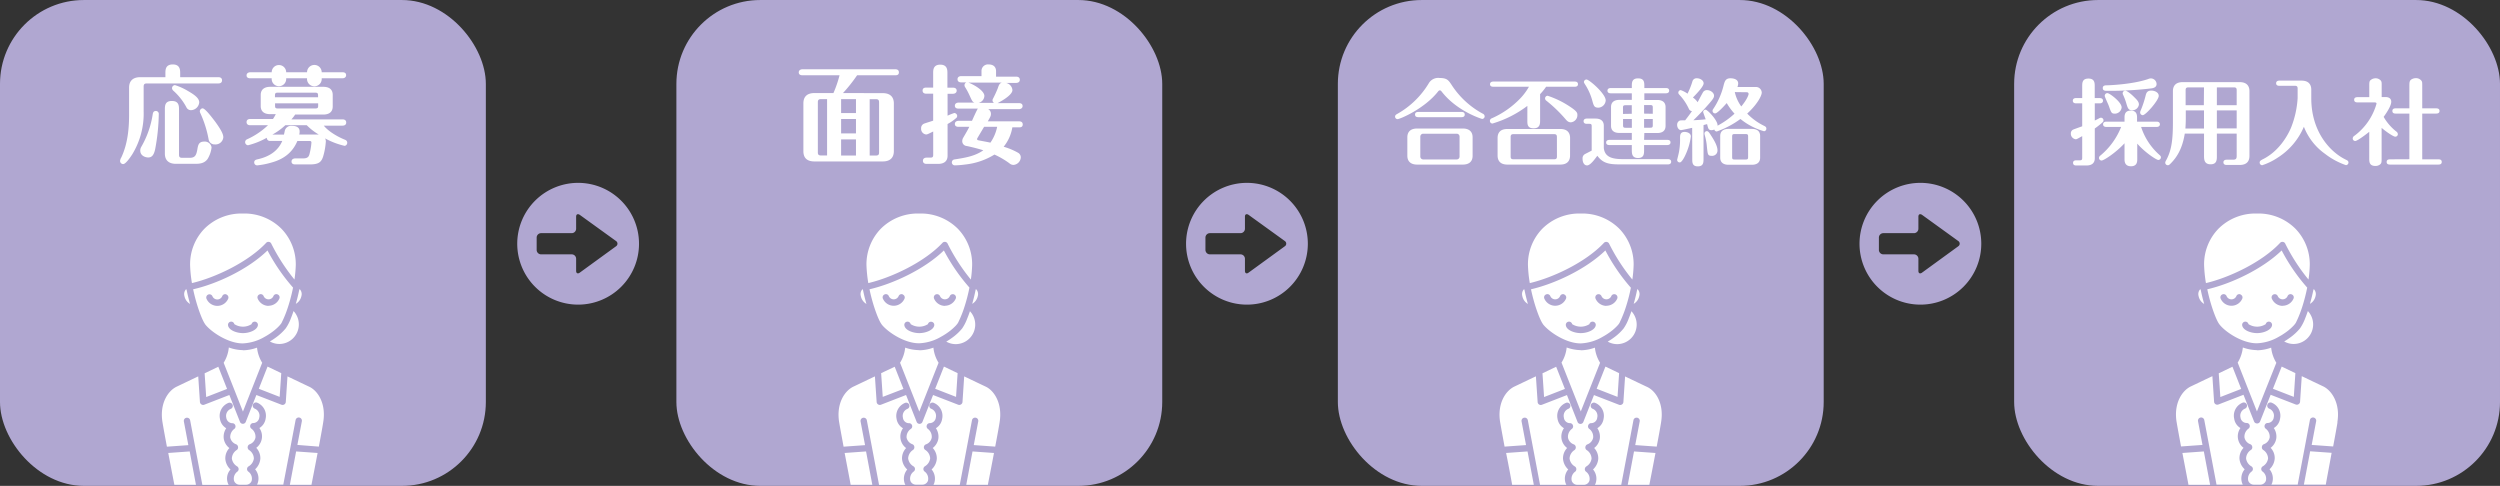 <svg xmlns="http://www.w3.org/2000/svg" width="281.75mm" height="54.76mm" viewBox="0 0 798.65 155.21"><rect x="0" y="0" width="798.65" height="155.21" fill="#333333" stroke="none"/><defs><style>.cls-1{fill:#b0a7d1;}.cls-2{fill:#fff;}</style></defs><title>アセット 16</title><g id="レイヤー_2" data-name="レイヤー 2"><g id="レイヤー_1-2" data-name="レイヤー 1"><rect class="cls-1" width="155.21" height="155.21" rx="26.8"/><rect class="cls-1" x="216.08" width="155.21" height="155.21" rx="26.8"/><rect class="cls-1" x="427.39" width="155.21" height="155.21" rx="26.8"/><path class="cls-1" d="M398.35,58.41A19.45,19.45,0,1,0,417.8,77.86,19.45,19.45,0,0,0,398.35,58.41Zm.5,28.69c-.63.46-1.14.2-1.14-.58V82.66a1.42,1.42,0,0,0-1.42-1.41h-9.78a1.43,1.43,0,0,1-1.42-1.42V75.89a1.42,1.42,0,0,1,1.42-1.41h9.78a1.43,1.43,0,0,0,1.42-1.42V69.21c0-.78.51-1,1.14-.59L410.46,77a1,1,0,0,1,0,1.66Z"/><rect class="cls-1" x="643.44" width="155.21" height="155.21" rx="26.8"/><path class="cls-1" d="M613.49,58.41a19.45,19.45,0,1,0,19.45,19.45A19.44,19.44,0,0,0,613.49,58.41ZM614,87.1c-.64.46-1.15.2-1.15-.58V82.66a1.42,1.42,0,0,0-1.42-1.41h-9.78a1.43,1.43,0,0,1-1.42-1.42V75.89a1.42,1.42,0,0,1,1.42-1.41h9.78a1.43,1.43,0,0,0,1.42-1.42V69.21c0-.78.51-1,1.15-.59L625.6,77a1,1,0,0,1,0,1.66Z"/><path class="cls-1" d="M184.7,58.41a19.45,19.45,0,1,0,19.44,19.45A19.45,19.45,0,0,0,184.7,58.41Zm.5,28.69c-.63.46-1.15.2-1.15-.58V82.66a1.41,1.41,0,0,0-1.41-1.41h-9.78a1.43,1.43,0,0,1-1.42-1.42V75.89a1.42,1.42,0,0,1,1.42-1.41h9.78a1.42,1.42,0,0,0,1.41-1.42V69.21c0-.78.52-1,1.15-.59L196.81,77a1,1,0,0,1,0,1.66Z"/><path class="cls-2" d="M52.84,24.65V23.39c0-1.06,0-2.81,2.36-2.81s2.36,1.82,2.36,2.81v1.26H69.77c.38,0,1.16.11,1.16,1s-.75,1-1.16,1H46.89c-.78,0-1,.34-1,1v7.93a24.88,24.88,0,0,1-3.66,13.75c-.75,1.16-2.12,3.08-2.87,3.08a1,1,0,0,1-1-1,2.31,2.31,0,0,1,.38-1.09c2.26-4.76,2.5-10.19,2.5-13.75V27.94c0-1.85,1-3.29,3.55-3.29ZM50.72,36.52A64.44,64.44,0,0,1,49.56,47.7c-.44,2-1.16,2.6-2.22,2.6-.79,0-2.53-.48-2.53-2.19A2.18,2.18,0,0,1,45.08,47a29.86,29.86,0,0,0,3.73-10.64c.07-.27.17-.92,1-.92A.94.94,0,0,1,50.72,36.52Zm6.47,12.89c0,.65.17,1,1,1h2.39c1.71,0,2.12-.78,2.46-2.66.24-1.44.45-2.53,2.23-2.53a2.19,2.19,0,0,1,2.32,1.88,9.08,9.08,0,0,1-1.3,3.72c-1,1.34-2.43,1.51-3.9,1.51H56.23c-2.63,0-3.56-1.44-3.56-3.28v-14c0-1.23,0-2.8,2.23-2.8s2.29,1.53,2.29,2.8Zm-1.3-22.23a19.31,19.31,0,0,1,4.17,1.89c1.4.82,3.59,2.08,3.59,3.62a2.73,2.73,0,0,1-2.6,2.5,1.61,1.61,0,0,1-1.54-1A19.27,19.27,0,0,0,55.41,29a1.28,1.28,0,0,1-.45-.76A1,1,0,0,1,55.89,27.18Zm8.82,7.42c.82,0,3,2.91,4,4.21,2.19,3,2.63,4.21,2.63,5.06a2.5,2.5,0,0,1-2.7,2.26,1.9,1.9,0,0,1-2-1.64,34.84,34.84,0,0,0-2.64-8.35,1.6,1.6,0,0,1-.17-.61A1,1,0,0,1,64.71,34.6Z"/><path class="cls-2" d="M79.93,40c-.37,0-1.16-.1-1.16-1s.82-1,1.16-1h7.28a12.67,12.67,0,0,0,.89-1.54H86.29c-1.74,0-3-.75-3-2.59V30.33c0-2,1.51-2.6,3-2.6h17c1.75,0,3,.72,3,2.6V34c0,2-1.47,2.59-3,2.59h-9a11.47,11.47,0,0,1-1.2,1.54h16.35c.37,0,1.16.11,1.16,1s-.79,1-1.16,1h-6c1.4,1.78,4.34,3.55,6.87,4.55a1,1,0,0,1-.2,1.91,24,24,0,0,1-6.26-2.39,1.92,1.92,0,0,1,.24,1,21.62,21.62,0,0,1-.89,4.89c-.58,1.68-1.37,2.43-4.24,2.43H94.29c-.41,0-1.16-.1-1.16-.92s.79-1,1.16-1h2.5c1.57,0,1.88-.61,2.09-1.43a20,20,0,0,0,.61-3.66c0-.48-.44-.48-.61-.48H95c-1.75,4.2-5.06,6-8.21,6.87a25,25,0,0,1-4.58.92.93.93,0,0,1-1-.95c0-.76.65-.89,1.13-1,4-.89,6.6-2.91,7.83-5.85H86.36A1,1,0,0,1,85.23,44a24.08,24.08,0,0,1-6,2.4,1,1,0,0,1-.92-1,1,1,0,0,1,.65-.92A23.7,23.7,0,0,0,85.61,40ZM98.09,23.08a2.34,2.34,0,1,1,4.68,0h6.67c.41,0,1.13.1,1.13.92s-.75,1-1.13,1h-6.67a2.35,2.35,0,1,1-4.68,0H91.42a2.32,2.32,0,1,1-4.62,0H79.93c-.41,0-1.16-.1-1.16-.92s.79-1,1.16-1H86.8a2.31,2.31,0,1,1,4.62,0ZM91.15,40A20.94,20.94,0,0,1,87,43h3.73c0-.2.07-.3.24-1.19a2.07,2.07,0,0,1,2.26-1.61c.54,0,2.49,0,2.49,1.78a3.25,3.25,0,0,1-.13,1h6.25A18.74,18.74,0,0,1,98,40Zm10.46-8.93v-.54c0-.69-.14-.93-.89-.93h-12c-.75,0-.88.24-.88.93v.54ZM87.87,33v.75c0,.68.13.89.88.89h12c.75,0,.89-.21.89-.89V33Z"/><path class="cls-2" d="M282,29.75c2.6,0,3.55,1.44,3.55,3.28V48.28c0,1.82-.92,3.29-3.55,3.29H260.2c-2.67,0-3.55-1.41-3.55-3.29V33c0-1.81.88-3.28,3.55-3.28h6.05a36.37,36.37,0,0,0,1.95-5.68H256.34c-.41,0-1.17-.1-1.17-.92s.79-1,1.17-1H286c.41,0,1.16.1,1.16,1s-.78.92-1.16.92H273.81a49.74,49.74,0,0,1-4.51,5.68Zm-17.78,1.91h-1.95c-.79,0-1,.35-1,1v16c0,.62.17,1,1,1h1.95Zm9.23,4.45V31.66h-4.75v4.45Zm0,6.5V38h-4.75v4.62Zm-4.75,1.91v5.16h4.75V44.52Zm9.13,5.16h2c.82,0,1-.37,1-1v-16c0-.65-.2-1-1-1h-2Z"/><path class="cls-2" d="M304.45,28c.41,0,1.17.13,1.17.95s-.79,1-1.17,1h-1.74v7a20.53,20.53,0,0,1,2.15-.86,1,1,0,0,1,.93.92,1.23,1.23,0,0,1-.17.55,14.66,14.66,0,0,1-2.91,2.05V49.75c0,2-1.47,2.6-3,2.6H296c-.41,0-1.16-.13-1.16-1s.79-1,1.16-1h1.23c.79,0,.89-.34.89-.89V42c-1.71.85-1.91.95-2.29.95a1.8,1.8,0,0,1-1.57-1.91,1.56,1.56,0,0,1,.85-1.51c.45-.2,2.57-.82,3-1V29.92h-2.22c-.44,0-1.16-.14-1.16-1s.75-.95,1.16-.95h2.22V23.29c0-.89,0-2.64,2.26-2.64s2.29,1.71,2.29,2.64V28Zm1.75,12.51c-.41,0-1.16-.1-1.16-.92s.78-1,1.16-1h4.31c.31-.68,1.6-3.59,1.88-3.9H306.2c-.41,0-1.16-.1-1.16-.92s.78-1,1.16-1h5.09c-.61-.24-.71-.44-1.54-2.26a21.36,21.36,0,0,0-1.47-2.73,1.44,1.44,0,0,1-.17-.58,1,1,0,0,1,.62-.89h-1.68c-.41,0-1.16-.14-1.16-1s.79-1,1.16-1h6.5V22.74a2.07,2.07,0,0,1,2.29-2.16c1.4,0,2.36.69,2.36,2.16v1.74h6.43c.41,0,1.16.14,1.16,1s-.79,1-1.16,1h-3.28a2.54,2.54,0,0,1,2.08,2.29c0,1.61-3.66,3.62-4.75,4.17h6.84c.41,0,1.16.1,1.16.92s-.78,1-1.16,1h-9.85a1.65,1.65,0,0,1,.89,1.51c0,.65-.14.89-1,2.39h10c.41,0,1.16.1,1.16,1s-.78.92-1.16.92H323.4a13.18,13.18,0,0,1-2.77,6.19,21.53,21.53,0,0,1,4.65,1.95,1.69,1.69,0,0,1,.82,1.47,2.54,2.54,0,0,1-2.33,2.39,2,2,0,0,1-1.33-.54,26.73,26.73,0,0,0-4.75-2.77,22.25,22.25,0,0,1-9.34,3.18,29.4,29.4,0,0,1-3.31.27.95.95,0,0,1-.21-1.88c3.25-.51,6.6-1,9.3-2.94-1.54-.48-3.55-1-5.33-1.37A1.54,1.54,0,0,1,307.4,45a2.22,2.22,0,0,1,.3-1c.69-1.16,1.68-2.87,1.95-3.49Zm3.18-14.12c1.3.44,5.09,2.43,5.09,4.27a2.38,2.38,0,0,1-1.84,2.19h4.92a.92.92,0,0,1-.48-.82,1,1,0,0,1,.1-.41,34,34,0,0,0,1.58-3.42c.31-.92.51-1.54,1.26-1.81Zm5,14.12c-.24.41-2.26,3.76-2.26,3.86a.45.45,0,0,0,.34.42c.55.13,3.32.61,3.93.78a13.49,13.49,0,0,0,2.16-5.06Z"/><path class="cls-2" d="M446.44,36.34a27.39,27.39,0,0,0,10-9.75,3.49,3.49,0,0,1,3.48-1.68c2.34,0,2.82.72,3.78,2.16a27.3,27.3,0,0,0,9.93,9.21,1,1,0,0,1,.66.84.83.83,0,0,1-.81.87c-.06,0-7.95-2.37-12.87-8.67-.24-.3-.36-.45-.63-.45s-.36.09-.63.42c-4.29,5.43-12.09,8.76-12.9,8.76a.8.8,0,0,1-.78-.84C445.69,36.76,446.05,36.55,446.44,36.34Zm24,13.41c0,2.22-1.59,2.82-3.09,2.82H452.68c-1.74,0-3.09-.81-3.09-2.82V43.87c0-2.22,1.59-2.82,3.09-2.82h14.67c1.74,0,3.09.81,3.09,2.82Zm-3.75-14c.48,0,1.23,0,1.23.84s-.75.84-1.23.84H453.31c-.48,0-1.26,0-1.26-.84s.75-.84,1.26-.84Zm-.42,7.89a.91.91,0,0,0-.9-.93H454.66a.93.93,0,0,0-.93.93V50a.93.93,0,0,0,.93.93h10.71a.91.91,0,0,0,.9-.93Z"/><path class="cls-2" d="M492,38.47c0,1,0,2.52-2.07,2.52s-2-1.44-2-2.52V33.82a34.62,34.62,0,0,1-11.16,5.64.83.83,0,0,1-.81-.84.9.9,0,0,1,.63-.84,28.68,28.68,0,0,0,9.06-6.33,18.68,18.68,0,0,0,2.79-3.75H477c-.36,0-1-.09-1-.81s.69-.84,1-.84h26.1c.36,0,1,.09,1,.84s-.69.81-1,.81h-9.18A18.06,18.06,0,0,1,492,30.07Zm9.57,11.22c0,1.56-.78,2.88-3.12,2.88H481.54c-2.28,0-3.12-1.26-3.12-2.88V44.08c0-1.59.78-2.88,3.12-2.88h16.92c2.28,0,3.12,1.26,3.12,2.88Zm-4.2-5.94c0-.57-.18-.9-.87-.9H483.46c-.69,0-.87.33-.87.9V50c0,.57.18.87.87.87h13.05c.69,0,.87-.3.87-.87Zm4.47-4.68c-.87,0-1.29-.51-1.83-1.14a44.76,44.76,0,0,0-6-5.76.93.93,0,0,1-.42-.75.85.85,0,0,1,.81-.84,29.2,29.2,0,0,1,6.81,3.27c2.52,1.62,2.7,2.16,2.7,2.82A2.3,2.3,0,0,1,501.85,39.07Z"/><path class="cls-2" d="M508.48,40.33c0-.6-.12-.78-.81-.78h-.78c-.36,0-1-.12-1-.84s.69-.84,1-.84h2.82c1.53,0,2.64.66,2.64,2.28v7.14c.36,3.3,3.45,3.54,6.45,3.54h14.07c.3,0,1,.09,1,.84s-.72.84-1,.84H517.33c-3.51,0-5.34-.45-7.05-2.76-.78,1.08-2.25,3.09-3.27,3.09-.81,0-1.44-.75-1.44-2.13a1.51,1.51,0,0,1,.78-1.5c.33-.18,1.83-.93,2.13-1.11Zm.12-8.46a18.31,18.31,0,0,0-2-4.53c-.57-.9-.6-1-.6-1.14a.83.83,0,0,1,.84-.81c.81,0,6.12,4.53,6.12,6.69a2.48,2.48,0,0,1-2.28,2.31C509.29,34.39,509.14,33.88,508.6,31.87Zm16.62,12.81h7.44c.3,0,1,.06,1,.81s-.72.84-1,.84h-7.44v1.59c0,1.17,0,2.55-1.92,2.55s-2-1.35-2-2.55V46.33h-7.2c-.36,0-1-.09-1-.81s.69-.84,1-.84h7.2V42.46h-4c-1.53,0-2.64-.63-2.64-2.28v-6c0-1.77,1.32-2.28,2.64-2.28h4V29.8h-6.78c-.36,0-1-.12-1-.84s.69-.84,1-.84h6.78v-.57c0-1.14,0-2.52,2-2.52s2,1.32,2,2.52v.57h6.93c.33,0,1,.09,1,.84s-.72.84-1,.84h-6.93v2.13h4.14c1.53,0,2.64.66,2.64,2.28v6c0,1.77-1.29,2.28-2.64,2.28h-4.14Zm-3.93-8.34V33.61h-2c-.69,0-.81.21-.81.78v2ZM518.5,38v2c0,.6.12.81.81.81h2V38ZM528,36.34v-2c0-.57-.12-.78-.78-.78h-2v2.73ZM525.22,38v2.79h2c.66,0,.78-.21.78-.81V38Z"/><path class="cls-2" d="M540.58,40.84c-.51.09-3.21.72-3.57.72-.66,0-1.23-.75-1.23-1.65a1.43,1.43,0,0,1,.75-1.35c.24-.12.39-.12,1.8-.12.9-1.14,1.62-2.13,2.19-2.94a1.2,1.2,0,0,1-1-.75A17.26,17.26,0,0,0,537,30.82c-.75-.81-.84-.9-.84-1.23a.8.8,0,0,1,.78-.81,8.91,8.91,0,0,1,2.16,1.14,25.9,25.9,0,0,0,1.53-3.81A1.36,1.36,0,0,1,542.08,25c1,0,2.16.63,2.16,1.62s-2.25,3.33-3.42,4.53a5.45,5.45,0,0,1,1.5,1.5c.24-.42,1.35-2.55,1.62-3a1.47,1.47,0,0,1,1.41-.87c1,0,2.22.78,2.22,1.8,0,.66-.51,1.26-1.32,2.22-1.68,1.95-3.45,3.84-5.28,5.61,1.92-.12,2.16-.12,3.93-.3-.12-.36-.81-2.19-.81-2.34a.78.78,0,0,1,.75-.75c.66,0,4.08,3.63,3.84,5.13a25.89,25.89,0,0,0,5.43-3.84,19.71,19.71,0,0,1-2.49-3.39c-.87,1-3,3.3-3.69,3.3a.81.81,0,0,1-.84-.81.92.92,0,0,1,.12-.45A23.56,23.56,0,0,0,550.69,27C551,26,551.23,25,552.82,25c.24,0,2.46,0,2.46,1.65a3.35,3.35,0,0,1-.24,1.14h5.7a1.86,1.86,0,0,1,2.07,1.77c0,1-1.38,3.72-4.65,6.72a19.23,19.23,0,0,0,5.37,3.9c.36.18.75.36.75.9a.8.8,0,0,1-.75.84A21.11,21.11,0,0,1,556,38a29,29,0,0,1-7.56,4,.8.8,0,0,1-.78-.63,2.44,2.44,0,0,1-.87.21c-1,0-1.08-.48-1.44-1.92-.12,0-.84.21-1.14.3V50.68c0,1.17,0,2.46-1.83,2.46s-1.77-1.35-1.77-2.4Zm-4.8,10.23c0-.12.39-1.5.6-2.58a22.42,22.42,0,0,0,.33-4.41c0-.84,0-1.95,1.5-1.95.21,0,1.95.12,1.95,1.47a20.33,20.33,0,0,1-2,6.45c-.33.63-1,1.83-1.53,1.83A.81.81,0,0,1,535.78,51.07Zm9.51-4.17a18.69,18.69,0,0,0-.72-3.84,2,2,0,0,1-.06-.45.76.76,0,0,1,.75-.72c.48,0,.78.48,1.41,1.47.93,1.44,2,3.24,2,4.68A1.69,1.69,0,0,1,547,49.78C545.56,49.78,545.56,49.51,545.29,46.9Zm17,3.45c0,1.77-1.29,2.28-2.64,2.28h-7.47c-1.53,0-2.64-.66-2.64-2.28v-6.9c0-1.77,1.29-2.28,2.64-2.28h7.47c1.53,0,2.64.63,2.64,2.28Zm-3.84-6.72c0-.6-.12-.81-.78-.81h-3.54c-.66,0-.78.21-.78.81v6.54c0,.6.12.78.78.78h3.54c.66,0,.78-.21.78-.78ZM554.2,29.41A12.25,12.25,0,0,0,556.27,34c1.89-2.28,2.34-3.72,2.34-4a.55.55,0,0,0-.6-.54Z"/><path class="cls-2" d="M670.82,31.33c.36,0,1,.12,1,.84s-.69.84-1,.84H669.2V38.5c.36-.18.48-.21,1.41-.72a1.14,1.14,0,0,1,.54-.18.83.83,0,0,1,.57,1.44,24.78,24.78,0,0,1-2.52,2v9.54c0,1.77-1.32,2.28-2.64,2.28h-3.3c-.36,0-1-.09-1-.84s.69-.81,1-.81h1.14c.63,0,.78-.21.78-.81V43.48c-1.56.87-1.74,1-2.07,1a1.78,1.78,0,0,1-1.56-1.83,1.32,1.32,0,0,1,.69-1.23c.33-.15,2.34-.87,2.94-1.08V33h-2c-.39,0-1-.12-1-.84s.66-.84,1-.84h2V27.55c0-1.05,0-2.46,2-2.46s2,1.47,2,2.46v3.78ZM689,38.86c.36,0,1,.12,1,.84s-.69.84-1,.84h-5a20.2,20.2,0,0,0,5.79,8.88c.3.27.54.45.54.84a.86.86,0,0,1-.84.84c-.54,0-4.11-2.25-6.72-5.22v4.95c0,.69,0,2.28-2,2.28s-2.07-1.56-2.07-2.28V45.76c-2.73,3-6.63,5.52-7.32,5.52a.84.84,0,0,1-.84-.84,1,1,0,0,1,.48-.78,22.64,22.64,0,0,0,6.6-9.12h-4.77c-.36,0-1-.12-1-.84s.69-.84,1-.84h5.85V37.6c0-.69,0-2.28,2-2.28s2,1.56,2,2.28v1.26ZM671.75,28.12c0-.81.78-.87,1.2-.87.84,0,8.34-.3,13.29-2a2.19,2.19,0,0,1,.93-.21,1.85,1.85,0,0,1,1.77,1.8c0,1.05-1,1.29-1.59,1.38a109.37,109.37,0,0,1-14.46.78C672.56,29,671.75,29,671.75,28.12Zm1.92,5.67c-.18-.51-1.29-2.82-1.29-3.18a.85.85,0,0,1,.84-.87c.72,0,4.56,2.88,4.56,4.56a2.2,2.2,0,0,1-2.07,2C674.54,36.31,674.48,36.07,673.67,33.79Zm5.67-.54a19.16,19.16,0,0,0-1.11-3,1.11,1.11,0,0,1-.12-.45.84.84,0,0,1,.84-.84c.54,0,1.89,1.11,2.58,1.8,1.08,1.05,1.77,1.71,1.77,2.61a2.13,2.13,0,0,1-2.19,1.86C679.94,35.2,679.73,34.51,679.34,33.25Zm4.5,2.1a32.79,32.79,0,0,0,1.59-4.77c.18-.72.39-1.65,1.83-1.65,1,0,2.37.54,2.37,1.68,0,1.44-4.17,6.18-5.1,6.18a.87.87,0,0,1-.84-.9A1.65,1.65,0,0,1,683.84,35.35Z"/><path class="cls-2" d="M708.2,49.84c0,1.17,0,2.64-2,2.64s-2.1-1.5-2.1-2.64V42.67h-6.15c-.84,5.28-2.88,7.86-4.32,9.36-.6.6-.72.75-1.11.75a.82.82,0,0,1-.81-.78c0-.24,0-.3.45-1.11,1.65-3.15,2-6.69,2-11.88v-9.9c0-1.56.78-2.88,3.12-2.88h18.21c2.28,0,3.12,1.26,3.12,2.88v20.7c0,1.59-.78,2.88-3.12,2.88h-4.2c-.36,0-1-.12-1-.84s.69-.84,1-.84h2.07c1,0,1.17-.42,1.17-1.17V42.67H708.2Zm-4.11-14.58h-5.82v2.79c0,1-.06,2.13-.12,3h5.94Zm0-7.35h-5c-.69,0-.87.3-.87.87v4.83h5.82Zm4.11,5.7h6.33V28.78c0-.57-.18-.87-.87-.87H708.2Zm0,7.41h6.33V35.26H708.2Z"/><path class="cls-2" d="M734,28.27c0-.54-.15-.87-.87-.87h-5c-.33,0-1-.06-1-.81s.72-.84,1-.84h7.11c2.28,0,3.12,1.26,3.12,2.88v2.76c0,10.65,6,17.22,11.13,19.65.3.15.75.33.75.87a.83.83,0,0,1-.81.84,23.26,23.26,0,0,1-6.66-3.6A19.06,19.06,0,0,1,736,40.48a21.67,21.67,0,0,1-8.4,9.9,20.09,20.09,0,0,1-4.92,2.4.85.85,0,0,1-.81-.84c0-.54.39-.72.87-1,5.22-2.52,8-7.5,9.09-10A30.18,30.18,0,0,0,734,31.33Z"/><path class="cls-2" d="M762.11,31c1,0,1.8.45,1.8,1.5,0,1.44-1.83,4-2.43,4.83a16.21,16.21,0,0,0,4,4.65,1.11,1.11,0,0,1,.54.87.81.81,0,0,1-.84.81c-.54,0-2.79-1.47-4.35-2.82v9.72c0,1.2,0,1.62-.54,2a2.32,2.32,0,0,1-1.41.45c-2,0-2-1.32-2-2.46V42.1c-2.13,1.71-4,2.94-4.47,2.94a.81.81,0,0,1-.81-.84,1.09,1.09,0,0,1,.6-.87,19.28,19.28,0,0,0,7-10.2c0-.33-.21-.42-.66-.42h-5.22c-.48,0-1.26,0-1.26-.84s.78-.84,1.26-.84h3.57V27.49c0-1.2,0-1.62.54-2A2.49,2.49,0,0,1,758.9,25a2.17,2.17,0,0,1,1.68.75c.27.39.27.57.27,1.74V31Zm7.59,19.86V36.28h-4.2c-.48,0-1.23,0-1.23-.84s.75-.84,1.23-.84h4.2v-7c0-1.14,0-1.74.54-2.16a2.68,2.68,0,0,1,1.53-.48,2.17,2.17,0,0,1,1.77.81c.27.39.27.57.27,1.83v7h4.26c.42,0,1.26,0,1.26.84s-.81.84-1.26.84h-4.26V50.89h5c.48,0,1.23,0,1.23.84s-.78.84-1.23.84H763.7c-.51,0-1.26,0-1.26-.84s.78-.84,1.26-.84Z"/><path class="cls-2" d="M85.47,117.1l4.38,2.1-.51,7.58-6.66-2.59ZM95.83,92.46a2.25,2.25,0,0,1,.46,2.1,3.71,3.71,0,0,1-1.79,2.5c.42-1.45.8-3,1.13-4.63A.26.26,0,0,1,95.83,92.46Zm-36.91,2.1a2.25,2.25,0,0,1,.46-2.1.3.3,0,0,1,.21,0c.32,1.62.71,3.18,1.12,4.63A3.71,3.71,0,0,1,58.92,94.56Zm6.62,9c-.9-1.15-2.71-5.77-3.84-11.15C69.17,90.72,79.2,86.1,85.46,80a60.24,60.24,0,0,0,8.16,11.87A56.23,56.23,0,0,1,92,98.08c-.33,1-.66,1.94-1,2.74v0c-.32.78-.61,1.44-.88,1.94l0,.06-.23.41,0,0a2.59,2.59,0,0,1-.21.3l-.42.5-.2.21-.3.3-.16.15c-.14.13-.27.26-.42.38l-.09.08-.55.46,0,0a22.15,22.15,0,0,1-2.19,1.52h0c-.26.16-.53.31-.8.46a15,15,0,0,1-6.89,2.1C73.15,109.79,67.57,106.19,65.54,103.6Zm6.83-9.49A1,1,0,0,0,71,94.6a1.7,1.7,0,0,1-3.15,0,1,1,0,0,0-1.86.88,3.77,3.77,0,0,0,6.88,0A1,1,0,0,0,72.37,94.11Zm13.41,3.6a3.79,3.79,0,0,0,3.44-2.23,1,1,0,0,0-.49-1.37,1,1,0,0,0-1.37.49,1.7,1.7,0,0,1-3.15,0,1,1,0,0,0-1.37-.49,1,1,0,0,0-.49,1.37A3.79,3.79,0,0,0,85.78,97.71ZM82.37,104a1,1,0,0,0-2-.46,5.09,5.09,0,0,1-5.51,0,1,1,0,0,0-2,.46c.29,1.49,2.7,2.41,4.77,2.41S82.09,105.44,82.37,104Zm-4.76,7.9a13.92,13.92,0,0,0,4.5-.85,11.34,11.34,0,0,0,1.65,4.83l-6.15,15.6-6.16-15.6A11.21,11.21,0,0,0,73.1,111,14,14,0,0,0,77.61,111.85Zm-7.87,5.25,2.8,7.09-6.67,2.59-.5-7.58Zm-16,27.55,6.86-.49,2,10.65H55.7C55.36,153.09,54.55,148.93,53.74,144.65Zm45.77,10.16H92.6l2-10.65,6.86.49C100.66,148.93,99.85,153.09,99.51,154.81Zm3.74-19.93c-.32,2-.84,4.79-1.39,7.74L95,142.13l1.43-7.56a1,1,0,0,0-2-.38l-1.65,8.69L90.5,154.81H82.1a3.22,3.22,0,0,0,.23-.5,4.55,4.55,0,0,0-.83-4.4,5.15,5.15,0,0,0,1.67-3.39,4.78,4.78,0,0,0-1.31-3.46,4.59,4.59,0,0,0,1-6.33,4.19,4.19,0,0,0,2-3,4.49,4.49,0,0,0-2.72-5.1,1,1,0,1,0-.73,1.92,2.42,2.42,0,0,1,1.42,2.81A2,2,0,0,1,81,135.14a1,1,0,0,0-.67,1.81,3.15,3.15,0,0,1,1.28,2.84,2.87,2.87,0,0,1-1.85,2.13,1,1,0,0,0-.63.81,1.05,1.05,0,0,0,.38,1,3.33,3.33,0,0,1,1.59,2.73,3.41,3.41,0,0,1-1.67,2.51,1,1,0,0,0-.14,1.65,2.8,2.8,0,0,1,1.1,3,1.88,1.88,0,0,1-1.8,1.22h-2a1.9,1.9,0,0,1-1.81-1.22,2.8,2.8,0,0,1,1.1-3,1,1,0,0,0,.35-.86,1.06,1.06,0,0,0-.49-.79,3.41,3.41,0,0,1-1.67-2.51,3.36,3.36,0,0,1,1.59-2.73,1,1,0,0,0,.38-1,1,1,0,0,0-.62-.81,2.87,2.87,0,0,1-1.86-2.13A3.17,3.17,0,0,1,74.87,137a1,1,0,0,0,.3-1.14,1,1,0,0,0-1-.67,2,2,0,0,1-1.88-1.76,2.42,2.42,0,0,1,1.42-2.81,1,1,0,1,0-.73-1.92,4.47,4.47,0,0,0-2.71,5.1,4.18,4.18,0,0,0,2,3,4.84,4.84,0,0,0-.78,3.39,4.7,4.7,0,0,0,1.79,2.94,4.76,4.76,0,0,0-1.3,3.46,5.14,5.14,0,0,0,1.66,3.39,4.26,4.26,0,0,0-.6,4.9h-8.4l-2.26-11.93-1.64-8.69a1,1,0,0,0-2,.38l1.43,7.56-6.85.49c-.56-3-1.08-5.78-1.4-7.74-1-5.93,1.67-10.1,4.57-11.46,1.45-.68,4.17-2,6.84-3.26l.54,8.16a1,1,0,0,0,.48.8,1,1,0,0,0,.92.09l8-3.1,3.36,8.5a1,1,0,0,0,1.91,0l3.36-8.5,8,3.1a1,1,0,0,0,.37.07,1,1,0,0,0,.56-.16,1,1,0,0,0,.47-.8l.54-8.16c2.68,1.28,5.39,2.58,6.85,3.26C101.58,124.78,104.25,129,103.25,134.88ZM93.78,99.36c-.28.84-.57,1.62-.85,2.31a14.17,14.17,0,0,1-1.64,3.2,16.35,16.35,0,0,1-3,2.83,23.25,23.25,0,0,1-2.07,1.38,6.15,6.15,0,0,0,3,.8,6.25,6.25,0,0,0,4.56-10.52ZM77.61,68.21a16.71,16.71,0,0,0-12.32,4.87,16.29,16.29,0,0,0-4.56,11.57,40.32,40.32,0,0,0,.59,5.78C68.75,88.68,79.21,83.76,85,77.6a1,1,0,0,1,1.68.26A61.5,61.5,0,0,0,94.07,89.3a39.89,39.89,0,0,0,.42-4.65,16.3,16.3,0,0,0-4.57-11.57A16.69,16.69,0,0,0,77.61,68.21Z"/><path class="cls-2" d="M301.55,117.1l4.37,2.1-.5,7.58-6.67-2.59Zm10.36-24.64a2.28,2.28,0,0,1,.46,2.1,3.75,3.75,0,0,1-1.79,2.5c.42-1.45.8-3,1.12-4.63A.3.3,0,0,1,311.91,92.46ZM275,94.56a2.25,2.25,0,0,1,.46-2.1.26.26,0,0,1,.2,0c.33,1.62.71,3.18,1.13,4.63A3.71,3.71,0,0,1,275,94.56Zm6.62,9c-.91-1.15-2.72-5.77-3.85-11.15,7.48-1.73,17.51-6.35,23.76-12.41a60.39,60.39,0,0,0,8.17,11.87,54,54,0,0,1-1.6,6.17c-.32,1-.66,1.94-1,2.74,0,0,0,0,0,0-.31.78-.61,1.44-.87,1.94l0,.06-.23.41,0,0-.21.3-.42.5-.21.21c-.1.1-.19.2-.3.3l-.16.15a5,5,0,0,1-.41.38l-.1.08c-.17.15-.35.31-.54.46l0,0a22.15,22.15,0,0,1-2.19,1.52h0c-.26.16-.53.31-.8.46a14.91,14.91,0,0,1-6.89,2.1C289.22,109.79,283.65,106.19,281.62,103.6Zm6.83-9.49a1,1,0,0,0-1.37.49,1.7,1.7,0,0,1-3.15,0,1,1,0,0,0-1.37-.49,1,1,0,0,0-.49,1.37,3.76,3.76,0,0,0,6.87,0A1,1,0,0,0,288.45,94.11Zm13.41,3.6a3.79,3.79,0,0,0,3.44-2.23,1,1,0,1,0-1.86-.88,1.71,1.71,0,0,1-3.16,0,1,1,0,1,0-1.86.88A3.8,3.8,0,0,0,301.86,97.71ZM298.45,104a1,1,0,0,0-.82-1.2,1,1,0,0,0-1.19.74,5.11,5.11,0,0,1-5.52,0,1,1,0,0,0-2,.46c.28,1.49,2.69,2.41,4.76,2.41S298.16,105.44,298.45,104Zm-4.77,7.9a14,14,0,0,0,4.51-.85,11.21,11.21,0,0,0,1.65,4.83l-6.16,15.6-6.15-15.6a11.17,11.17,0,0,0,1.64-4.83A14,14,0,0,0,293.68,111.85Zm-7.86,5.25,2.79,7.09L282,126.78l-.51-7.58Zm-16,27.55,6.85-.49,2,10.65h-6.92C271.44,153.09,270.63,148.93,269.82,144.65Zm45.77,10.16h-6.91l2-10.65,6.86.49C316.74,148.93,315.93,153.09,315.59,154.81Zm3.74-19.93c-.32,2-.84,4.79-1.4,7.74l-6.85-.49,1.43-7.56a1,1,0,0,0-2-.38l-1.64,8.69-2.26,11.93h-8.4c.08-.16.16-.33.23-.5a4.57,4.57,0,0,0-.83-4.4,5.14,5.14,0,0,0,1.66-3.39,4.76,4.76,0,0,0-1.3-3.46,4.7,4.7,0,0,0,1.79-2.94,4.84,4.84,0,0,0-.78-3.39,4.15,4.15,0,0,0,2-3,4.47,4.47,0,0,0-2.71-5.1,1,1,0,0,0-1.33.6,1,1,0,0,0,.6,1.32,2.42,2.42,0,0,1,1.42,2.81,2,2,0,0,1-1.88,1.76,1,1,0,0,0-1,.67,1,1,0,0,0,.3,1.14,3.14,3.14,0,0,1,1.27,2.84,2.83,2.83,0,0,1-1.85,2.13,1,1,0,0,0-.24,1.76,3.36,3.36,0,0,1,1.59,2.73,3.42,3.42,0,0,1-1.68,2.51,1.08,1.08,0,0,0-.48.79,1,1,0,0,0,.35.86,2.82,2.82,0,0,1,1.1,3,1.9,1.9,0,0,1-1.81,1.22h-2a1.88,1.88,0,0,1-1.8-1.22,2.8,2.8,0,0,1,1.1-3,1,1,0,0,0-.14-1.65,3.41,3.41,0,0,1-1.67-2.51,3.36,3.36,0,0,1,1.59-2.73,1.05,1.05,0,0,0,.38-1,1,1,0,0,0-.63-.81,2.87,2.87,0,0,1-1.85-2.13A3.15,3.15,0,0,1,291,137a1,1,0,0,0-.67-1.81,1.94,1.94,0,0,1-1.88-1.76,2.42,2.42,0,0,1,1.42-2.81,1,1,0,1,0-.73-1.92,4.49,4.49,0,0,0-2.72,5.1,4.19,4.19,0,0,0,2.05,3,4.59,4.59,0,0,0,1,6.33,4.78,4.78,0,0,0-1.31,3.46,5.15,5.15,0,0,0,1.67,3.39,4.55,4.55,0,0,0-.83,4.4,3.22,3.22,0,0,0,.23.5h-8.41l-2.25-11.93-1.65-8.69a1,1,0,1,0-2,.38l1.43,7.56-6.86.49c-.55-3-1.07-5.78-1.4-7.74-1-5.93,1.68-10.1,4.57-11.46,1.46-.68,4.17-2,6.84-3.26l.55,8.16a1,1,0,0,0,.47.8,1,1,0,0,0,.56.16,1,1,0,0,0,.37-.07l8-3.1,3.35,8.5a1,1,0,0,0,1.92,0l3.36-8.5,8,3.1a1,1,0,0,0,.92-.09,1,1,0,0,0,.48-.8l.54-8.16c2.67,1.28,5.39,2.58,6.84,3.26C317.66,124.78,320.32,129,319.33,134.88Zm-9.47-35.52c-.28.84-.57,1.62-.86,2.31a14.68,14.68,0,0,1-1.63,3.2,16.35,16.35,0,0,1-3,2.83,24.8,24.8,0,0,1-2.07,1.38,6.15,6.15,0,0,0,3,.8,6.25,6.25,0,0,0,4.56-10.52ZM293.68,68.21a16.69,16.69,0,0,0-12.31,4.87,16.34,16.34,0,0,0-4.57,11.57,43.41,43.41,0,0,0,.59,5.78c7.43-1.75,17.9-6.67,23.67-12.83a1,1,0,0,1,1.68.26,60.89,60.89,0,0,0,7.41,11.44,37.73,37.73,0,0,0,.41-4.65A16.29,16.29,0,0,0,306,73.08,16.7,16.7,0,0,0,293.68,68.21Z"/><path class="cls-2" d="M512.87,117.1l4.37,2.1-.5,7.58-6.67-2.59Zm10.35-24.64a2.23,2.23,0,0,1,.46,2.1,3.72,3.72,0,0,1-1.78,2.5c.41-1.45.8-3,1.12-4.63A.26.26,0,0,1,523.22,92.46Zm-36.9,2.1a2.25,2.25,0,0,1,.46-2.1.26.26,0,0,1,.2,0c.32,1.62.71,3.18,1.12,4.63A3.72,3.72,0,0,1,486.32,94.56Zm6.62,9c-.91-1.15-2.72-5.77-3.85-11.15,7.48-1.73,17.5-6.35,23.76-12.41A60.39,60.39,0,0,0,521,91.91a54,54,0,0,1-1.6,6.17c-.32,1-.66,1.94-1,2.74v0c-.31.78-.61,1.44-.87,1.94l0,.06c-.08.15-.15.29-.22.41l0,0-.2.3c-.13.16-.27.33-.43.5l-.2.21-.3.3-.16.15-.41.38-.1.08c-.17.15-.35.31-.54.46l0,0a21.2,21.2,0,0,1-2.2,1.52h0c-.26.16-.53.31-.8.46a15,15,0,0,1-6.89,2.1C500.54,109.79,495,106.19,492.94,103.6Zm6.83-9.49a1,1,0,0,0-1.37.49,1.7,1.7,0,0,1-3.15,0,1,1,0,0,0-1.38-.49,1,1,0,0,0-.49,1.37,3.77,3.77,0,0,0,6.88,0A1,1,0,0,0,499.77,94.11Zm13.41,3.6a3.79,3.79,0,0,0,3.44-2.23,1,1,0,1,0-1.86-.88,1.71,1.71,0,0,1-3.16,0,1,1,0,1,0-1.86.88A3.79,3.79,0,0,0,513.18,97.71ZM509.76,104a1,1,0,0,0-2-.46,5.11,5.11,0,0,1-5.52,0,1,1,0,0,0-2,.46c.28,1.49,2.69,2.41,4.76,2.41S509.48,105.44,509.76,104Zm-4.76,7.9a14,14,0,0,0,4.51-.85,11.21,11.21,0,0,0,1.65,4.83L505,131.43l-6.16-15.6a11.21,11.21,0,0,0,1.65-4.83A14,14,0,0,0,505,111.85Zm-7.87,5.25,2.8,7.09-6.66,2.59-.51-7.58Zm-16,27.55,6.86-.49,2,10.65h-6.92C482.76,153.09,482,148.93,481.13,144.65Zm45.78,10.16H520l2-10.65,6.86.49C528.06,148.93,527.25,153.09,526.91,154.81Zm3.74-19.93c-.32,2-.84,4.79-1.4,7.74l-6.86-.49,1.43-7.56a1,1,0,1,0-2-.38l-1.64,8.69-2.26,11.93h-8.4c.08-.16.16-.33.23-.5a4.55,4.55,0,0,0-.84-4.4,5.15,5.15,0,0,0,1.67-3.39,4.78,4.78,0,0,0-1.31-3.46,4.67,4.67,0,0,0,1.8-2.94,4.79,4.79,0,0,0-.79-3.39,4.16,4.16,0,0,0,2-3,4.47,4.47,0,0,0-2.72-5.1,1,1,0,0,0-.73,1.92,2.41,2.41,0,0,1,1.42,2.81,1.94,1.94,0,0,1-1.87,1.76,1,1,0,0,0-1,.67,1,1,0,0,0,.29,1.14,3.12,3.12,0,0,1,1.28,2.84,2.85,2.85,0,0,1-1.85,2.13,1.05,1.05,0,0,0-.63.81,1,1,0,0,0,.39,1,3.34,3.34,0,0,1,1.58,2.73,3.41,3.41,0,0,1-1.67,2.51,1.08,1.08,0,0,0-.48.79,1,1,0,0,0,.35.86,2.82,2.82,0,0,1,1.1,3,1.9,1.9,0,0,1-1.81,1.22h-2a1.9,1.9,0,0,1-1.81-1.22,2.81,2.81,0,0,1,1.11-3,1,1,0,0,0,.34-.86,1,1,0,0,0-.48-.79,3.41,3.41,0,0,1-1.67-2.51,3.33,3.33,0,0,1,1.59-2.73,1.05,1.05,0,0,0,.38-1,1,1,0,0,0-.63-.81,2.85,2.85,0,0,1-1.85-2.13,3.15,3.15,0,0,1,1.28-2.84,1,1,0,0,0,.29-1.14,1,1,0,0,0-1-.67,1.94,1.94,0,0,1-1.88-1.76,2.41,2.41,0,0,1,1.42-2.81,1,1,0,1,0-.73-1.92,4.48,4.48,0,0,0-2.72,5.1,4.19,4.19,0,0,0,2.05,3,4.74,4.74,0,0,0-.78,3.39,4.65,4.65,0,0,0,1.79,2.94,4.78,4.78,0,0,0-1.31,3.46,5.15,5.15,0,0,0,1.67,3.39,4.55,4.55,0,0,0-.84,4.4c.07.17.15.34.23.5h-8.4l-2.26-11.93-1.64-8.69a1,1,0,1,0-2,.38l1.43,7.56-6.86.49c-.55-3-1.07-5.78-1.4-7.74-1-5.93,1.68-10.1,4.57-11.46,1.45-.68,4.17-2,6.84-3.26l.55,8.16a1,1,0,0,0,1,1,1,1,0,0,0,.37-.07l8-3.1,3.35,8.5a1,1,0,0,0,1.92,0l3.36-8.5,8,3.1a.94.94,0,0,0,.37.07,1,1,0,0,0,.55-.16,1,1,0,0,0,.48-.8l.54-8.16c2.67,1.28,5.39,2.58,6.84,3.26C529,124.78,531.64,129,530.65,134.88Zm-9.47-35.52c-.29.84-.58,1.62-.86,2.31a14.17,14.17,0,0,1-1.64,3.2,16,16,0,0,1-3,2.83,24.8,24.8,0,0,1-2.07,1.38,6.13,6.13,0,0,0,3,.8,6.25,6.25,0,0,0,4.56-10.52ZM505,68.21a16.69,16.69,0,0,0-12.31,4.87,16.3,16.3,0,0,0-4.57,11.57,41.81,41.81,0,0,0,.59,5.78c7.43-1.75,17.89-6.67,23.66-12.83a1,1,0,0,1,.91-.32,1,1,0,0,1,.78.58,60.89,60.89,0,0,0,7.41,11.44,39.78,39.78,0,0,0,.41-4.65,16.29,16.29,0,0,0-4.56-11.57A16.73,16.73,0,0,0,505,68.21Z"/><path class="cls-2" d="M728.91,117.1l4.37,2.1-.5,7.58-6.67-2.59Zm10.36-24.64a2.28,2.28,0,0,1,.46,2.1,3.71,3.71,0,0,1-1.79,2.5c.41-1.45.8-3,1.13-4.63A.28.28,0,0,1,739.27,92.46Zm-36.91,2.1a2.25,2.25,0,0,1,.46-2.1.27.27,0,0,1,.2,0c.33,1.62.71,3.18,1.13,4.63A3.71,3.71,0,0,1,702.36,94.56Zm6.62,9c-.91-1.15-2.72-5.77-3.84-11.15,7.47-1.73,17.5-6.35,23.76-12.41a59.8,59.8,0,0,0,8.16,11.87,56.23,56.23,0,0,1-1.59,6.17c-.33,1-.66,1.94-1,2.74v0c-.31.78-.61,1.44-.87,1.94l0,.06-.23.41,0,0-.21.3-.42.5-.21.21-.3.3-.16.15a5,5,0,0,1-.41.38l-.1.08c-.17.15-.35.31-.54.46l0,0a22.15,22.15,0,0,1-2.19,1.52h0l-.81.46a14.91,14.91,0,0,1-6.89,2.1C716.59,109.79,711,106.19,709,103.6Zm6.83-9.49a1,1,0,0,0-1.37.49,1.7,1.7,0,0,1-3.15,0,1,1,0,0,0-1.37-.49,1,1,0,0,0-.49,1.37,3.76,3.76,0,0,0,6.87,0A1,1,0,0,0,715.81,94.11Zm13.41,3.6a3.79,3.79,0,0,0,3.44-2.23,1,1,0,0,0-.49-1.37,1,1,0,0,0-1.37.49,1.71,1.71,0,0,1-3.16,0,1,1,0,0,0-1.86.88A3.8,3.8,0,0,0,729.22,97.71ZM725.81,104a1,1,0,0,0-2-.46,5.09,5.09,0,0,1-5.51,0,1,1,0,0,0-2,.46c.29,1.49,2.69,2.41,4.76,2.41S725.52,105.44,725.81,104Zm-4.77,7.9a14,14,0,0,0,4.51-.85,11.34,11.34,0,0,0,1.65,4.83L721,131.43l-6.15-15.6a11.34,11.34,0,0,0,1.65-4.83A14,14,0,0,0,721,111.85Zm-7.86,5.25,2.79,7.09-6.66,2.59-.51-7.58Zm-16,27.55,6.86-.49,2,10.65h-6.91C698.8,153.09,698,148.93,697.18,144.65ZM743,154.81H736l2-10.65,6.86.49C744.1,148.93,743.29,153.09,743,154.81Zm3.74-19.93c-.32,2-.84,4.79-1.39,7.74l-6.86-.49,1.43-7.56a1,1,0,0,0-2-.38l-1.64,8.69-2.26,11.93h-8.4a4.52,4.52,0,0,0,.23-.5,4.57,4.57,0,0,0-.83-4.4,5.19,5.19,0,0,0,1.66-3.39,4.72,4.72,0,0,0-1.3-3.46,4.7,4.7,0,0,0,1.79-2.94,4.78,4.78,0,0,0-.78-3.39,4.18,4.18,0,0,0,2-3,4.47,4.47,0,0,0-2.71-5.1,1,1,0,1,0-.73,1.92,2.42,2.42,0,0,1,1.42,2.81,2,2,0,0,1-1.88,1.76,1,1,0,0,0-1,.67,1,1,0,0,0,.3,1.14,3.17,3.17,0,0,1,1.28,2.84,2.87,2.87,0,0,1-1.86,2.13,1,1,0,0,0-.62.81,1,1,0,0,0,.38,1,3.36,3.36,0,0,1,1.59,2.73,3.44,3.44,0,0,1-1.67,2.51,1,1,0,0,0-.14,1.65,2.8,2.8,0,0,1,1.1,3,1.9,1.9,0,0,1-1.81,1.22h-2a1.88,1.88,0,0,1-1.8-1.22,2.8,2.8,0,0,1,1.1-3,1,1,0,0,0-.14-1.65,3.41,3.41,0,0,1-1.67-2.51,3.36,3.36,0,0,1,1.59-2.73,1,1,0,0,0,.38-1,1,1,0,0,0-.62-.81,2.87,2.87,0,0,1-1.86-2.13,3.15,3.15,0,0,1,1.28-2.84,1,1,0,0,0-.67-1.81,2,2,0,0,1-1.88-1.76,2.42,2.42,0,0,1,1.42-2.81,1,1,0,1,0-.73-1.92,4.47,4.47,0,0,0-2.71,5.1,4.15,4.15,0,0,0,2,3,4.59,4.59,0,0,0,1,6.33,4.78,4.78,0,0,0-1.31,3.46,5.15,5.15,0,0,0,1.67,3.39,4.55,4.55,0,0,0-.83,4.4,3.22,3.22,0,0,0,.23.5h-8.4l-2.26-11.93-1.65-8.69a1,1,0,0,0-2,.38l1.43,7.56-6.86.49c-.55-3-1.07-5.78-1.4-7.74-1-5.93,1.68-10.1,4.57-11.46,1.46-.68,4.17-2,6.85-3.26l.54,8.16a1,1,0,0,0,.47.8,1,1,0,0,0,.56.16,1,1,0,0,0,.37-.07l8-3.1,3.36,8.5a1,1,0,0,0,.95.66,1,1,0,0,0,1-.66l3.36-8.5,8,3.1a1,1,0,0,0,.37.07,1,1,0,0,0,.55-.16,1,1,0,0,0,.48-.8l.54-8.16c2.67,1.28,5.39,2.58,6.84,3.26C745,124.78,747.68,129,746.69,134.88Zm-9.47-35.52c-.29.84-.57,1.62-.85,2.31a15.06,15.06,0,0,1-1.64,3.2,16.35,16.35,0,0,1-3,2.83,24.8,24.8,0,0,1-2.07,1.38,6.15,6.15,0,0,0,3,.8,6.25,6.25,0,0,0,4.56-10.52ZM721,68.21a16.69,16.69,0,0,0-12.31,4.87,16.3,16.3,0,0,0-4.57,11.57,43.41,43.41,0,0,0,.59,5.78c7.43-1.75,17.9-6.67,23.67-12.83a1,1,0,0,1,1.68.26,60.89,60.89,0,0,0,7.41,11.44,37.73,37.73,0,0,0,.41-4.65,16.29,16.29,0,0,0-4.56-11.57A16.7,16.7,0,0,0,721,68.21Z"/></g></g></svg>